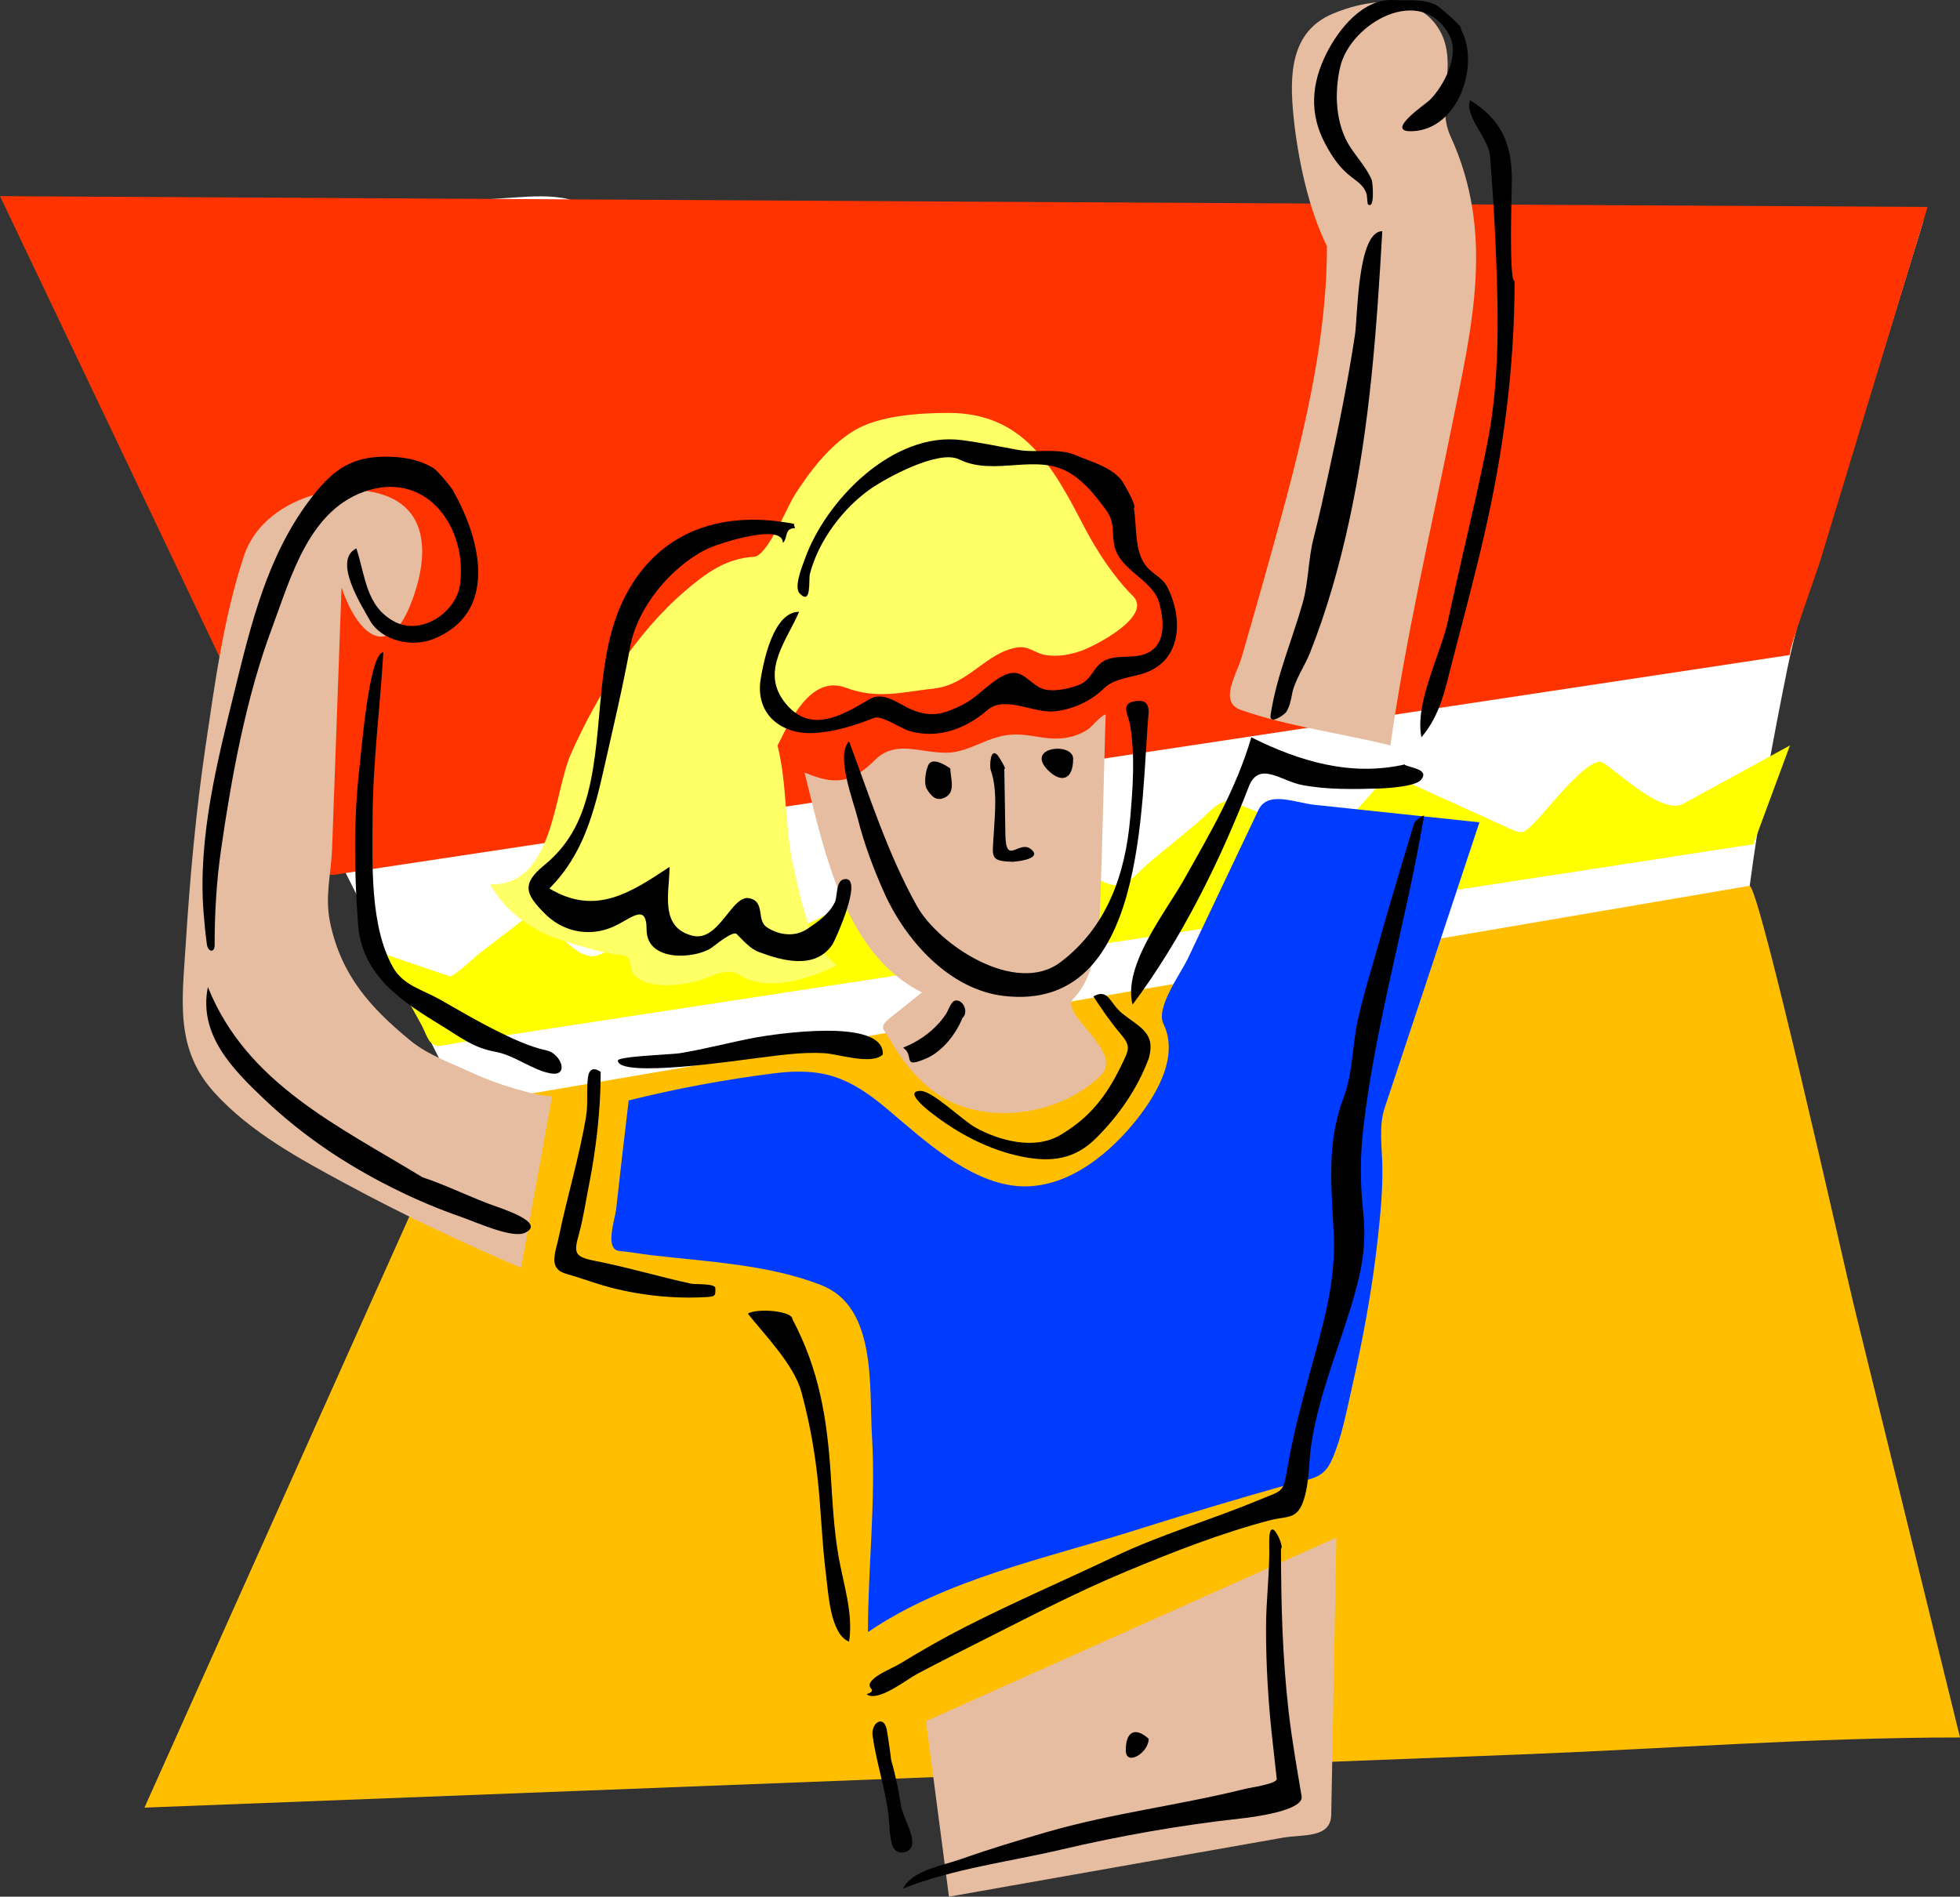 <?xml version="1.0" encoding="UTF-8" standalone="no"?>
<!-- Generator: Adobe Illustrator 12.0.0, SVG Export Plug-In . SVG Version: 6.00 Build 51448)  -->
<svg
    xmlns:inkscape="http://www.inkscape.org/namespaces/inkscape"
    xmlns:rdf="http://www.w3.org/1999/02/22-rdf-syntax-ns#"
    xmlns="http://www.w3.org/2000/svg"
    xmlns:cc="http://web.resource.org/cc/"
    xmlns:dc="http://purl.org/dc/elements/1.1/"
    xmlns:sodipodi="http://inkscape.sourceforge.net/DTD/sodipodi-0.dtd"
    xmlns:svg="http://www.w3.org/2000/svg"
    xmlns:ns1="http://sozi.baierouge.fr"
    xmlns:xlink="http://www.w3.org/1999/xlink"
    id="Layer_1"
    style="enable-background:new 0 0 259.879 251.521"
    sodipodi:docname="Sport.svg"
    xml:space="preserve"
    viewBox="0 0 259.879 251.521"
    sodipodi:version="0.32"
    version="1.0"
    inkscape:version="0.40+cvs"
    sodipodi:docbase="F:\openclip\svg2"
  >
<rect x="0" y="0" width="259.879" height="251.521" fill="#333333" stroke="none"/>
<sodipodi:namedview
      id="base"
      bordercolor="#666666"
      inkscape:pageshadow="2"
      inkscape:window-width="640"
      pagecolor="#ffffff"
      inkscape:zoom="1.5028566"
      inkscape:window-x="22"
      borderopacity="1.0"
      inkscape:current-layer="Layer_1"
      inkscape:cx="129.93950"
      inkscape:cy="125.76050"
      inkscape:window-y="22"
      inkscape:window-height="540"
      inkscape:pageopacity="0.0"
  />
<path
      id="path3"
      style="fill:#FFFFFF"
      d="m239.12 146.1c4.296 27.323 8.498 54.662 12.887 81.971-76.329 2.889-152.62 6.604-228.92 10.203 7.447-17.972 14.895-35.943 22.342-53.916 3.768-9.093 7.536-18.187 11.304-27.279 0.778-1.878 1.557-3.757 2.335-5.635 0.309-0.747 2.497-4.459 2.139-5.169-2.277-4.514-4.55-9.03-6.824-13.546-17.531-34.8-35.062-69.6-52.596-104.4 22.155-0.549 44.401-0.558 66.503-2.145 2.247-0.161 4.872-0.305 7.08 0.224 0.871 0.208 1.6 1.024 2.396 1.03 5.316 0.049 10.633 0.098 15.949 0.147l34.25 0.315c10.235 0.094 20.588 0.644 30.807-0.023 5.119-0.334 10.617-0.844 15.727-0.338 1.673 0.166 2.777 0.967 4.385 0.982 3.171 0.029 6.342 0.059 9.512 0.088 22.216 0.205 44.433 0.411 66.648 0.614-3.077 10.028-6.153 20.056-9.229 30.083-2.983 9.727-6.852 19.579-8.868 29.554-1.903 9.414-3.696 19.118-4.955 28.636-0.521 3.94 1.771 9.552 2.566 13.449 1.06 5.27 2.74 10.12 4.55 15.16"
  />
<path
      id="path5"
      style="fill:#FF3300"
      d="m237.33 86.859c-48.961 7.391-97.921 14.788-146.88 22.18-12.628 1.907-25.257 3.814-37.886 5.721-2.716 0.41-5.432 0.82-8.147 1.23-2.479 0.373-3.103-3.237-4.03-5.185-2.774-5.826-5.548-11.651-8.323-17.477-10.691-22.434-21.352-44.888-32.064-67.317 85.195 0.482 170.39 0.978 255.58 1.433-3.15 10.39-6.303 20.78-9.454 31.17-1.581 5.213-3.162 10.425-4.742 15.638-0.47 1.555-4.38 12.297-4.06 12.612"
  />
<path
      id="path7"
      style="fill:#FFFF00"
      d="m232.5 111.92c1.61-4.355 3.22-8.71 4.83-13.065l-14.19 7.755c-2.639 1.441-8.196-3.859-10.565-5.45-1.749-1.176-7.284 6.048-8.763 7.553-1.98 2.018-1.805 2.006-4.307 0.869-2.854-1.298-5.71-2.596-8.564-3.894-2.254-1.024-4.509-2.048-6.762-3.074-0.159-0.072-2.359 2.623-2.391 2.658-1.631 1.816-3.263 3.632-4.894 5.448-1.237 1.377-5.189-1.126-6.716-1.721-2.234-0.871-4.468-1.741-6.702-2.611-1.758-0.684-3.266 1.529-4.613 2.641-2.114 1.744-4.228 3.487-6.341 5.231-2.249 1.855-3.304 4.045-6.103 2.73l-6.753-3.171c-2.121-0.997-2.794-2.071-4.446-0.271-1.591 1.732-3.182 3.465-4.772 5.197-2.364 2.575-2.278 2.214-5.125 0.645-1.123-0.619-5.083-3.609-6.226-2.992-1.998 1.08-4.034 2.092-6.062 3.119-2.294 1.162-4.589 2.323-6.883 3.484-2.257 1.143-3.688-0.321-5.91-1.364-1.753-0.823-3.542-2.348-5.406-1.555-2.57 1.09-5.141 2.181-7.711 3.271s-5.141 2.181-7.711 3.271c-2.143 0.913-4.374-1.876-6.124-3.188 0.016 0.012-2.806-2.32-2.976-2.189-2.28 1.748-4.561 3.497-6.841 5.245-0.304 0.232-3.356 3.142-3.876 2.965-2.981-1.013-5.962-2.027-8.944-3.04 1.747 3.172 3.494 6.344 5.24 9.516 0.745 1.353 0.943 3.047 2.722 2.729 1.524-0.271 3.042-0.541 4.574-0.775 8.111-1.242 16.221-2.485 24.332-3.728 16.244-2.489 32.488-4.978 48.731-7.466 32.142-4.925 64.292-9.792 96.425-14.774-0.09-0.01-0.14-0.01-0.2-0.01"
  />
<path
      id="path9"
      style="fill:#FFBF00"
      d="m231.96 117.47c-46.077 7.854-92.153 15.711-138.23 23.566-10.958 1.868-21.916 3.733-32.873 5.604-0.511 0.088-1.655 3.691-1.879 4.19-1.353 3.02-2.706 6.039-4.059 9.059-2.48 5.535-4.96 11.071-7.441 16.606-9.441 21.071-18.877 42.146-28.324 63.215 40.444-1.562 80.888-3.127 121.33-4.689 20.324-0.785 40.647-1.572 60.971-2.356 19.426-0.751 38.987-2.259 58.426-2.259-4.708-19.171-9.419-38.342-14.128-57.513-1.16-4.75-12.51-55.6-13.79-55.43"
  />
<path
      id="path11"
      style="fill:#E6BDA1"
      d="m122.78 228.25c1.014 7.756 2.029 15.512 3.043 23.268 14.743-2.604 29.486-5.209 44.229-7.814 2.705-0.479 6.399 0.123 6.459-3.063 0.071-3.895 0.144-7.789 0.216-11.684 0.154-8.35 0.31-16.698 0.463-25.048-18.14 8.1-36.28 16.21-54.41 24.33"
  />
<path
      id="path13"
      style="fill:#003CFF"
      d="m83.404 145.92c6.292-1.577 12.719-2.755 19.151-3.578 6.762-0.864 10.224 0.605 15.338 4.94 4.628 3.922 10.484 9.329 16.777 9.98 6.144 0.638 11.751-3.63 15.518-8.154 2.867-3.444 6.286-8.814 4.067-13.35-1.042-2.131 2.28-6.617 3.232-8.623 1.586-3.338 3.172-6.677 4.758-10.015 1.536-3.233 3.072-6.466 4.607-9.699 1.244-2.61 4.834-0.972 7.399-0.699 7.303 0.775 14.606 1.551 21.909 2.327-4.179 12.593-8.359 25.186-12.537 37.779-0.851 2.566-0.375 5.201-0.333 7.888 0.048 3.157-0.253 6.237-0.591 9.372-0.74 6.865-1.989 13.533-3.524 20.261-0.696 3.052-1.287 6.275-2.542 9.158-1.195 2.745-2.87 2.522-5.785 3.347-6.829 1.93-13.623 3.953-20.391 6.091-11.638 3.676-25.201 6.505-35.375 13.492 0-8.652 1.058-17.328 0.535-25.985-0.4-6.616 0.669-17.137-6.721-20.03-7.052-2.762-15.152-3.099-22.606-3.979-1.385-0.163-2.764-0.427-4.152-0.547-2.014-0.175-0.604-4.163-0.449-5.481 0.529-4.84 1.1-9.67 1.671-14.5"
  />
<path
      id="path15"
      style="fill:#FFFF66"
      d="m103.09 98.852c1.327 5.274 0.921 11.024 2.182 16.378 1.081 4.592 1.867 9.734 5.694 12.795-3.583 1.801-9.393 3.633-13.065 1.191-1.506-1.001-3.792 0.427-5.42 0.873-2.245 0.615-6.286 1.098-8.205-0.596-1.174-1.036-0.088-2.688-1.955-2.854-2.358-0.21-4.638-0.989-6.902-1.637-4.42-1.264-8.119-3.717-10.451-7.716 8.484 0.23 8.395-12.077 10.755-17.368 3.453-7.742 8.58-15.945 15.07-21.51 2.796-2.397 5.446-4.362 9.192-4.571 1.755-0.097 4.401-6.646 5.342-8.123 2.032-3.191 4.586-6.562 7.859-8.577 3.309-2.038 8.784-2.382 12.603-2.38 9.994 0.005 13.854 7.205 17.923 15.036 1.663 3.2 3.926 6.68 6.49 9.232 2.701 2.691-5.037 6.645-6.848 7.282-1.478 0.52-3 0.783-4.563 0.585-1.521-0.19-2.325-1.297-3.945-1.027-4.16 0.692-6.468 4.955-11.036 5.445-4.217 0.453-7.459 1.463-11.665-0.117-4.67-1.741-7.42 4.44-9.05 7.675"
  />
<path
      id="path17"
      style="fill:#E6BDA1"
      d="m175.94 32.629c-2.451-4.886-3.866-11.686-4.419-17.083-0.553-5.411-0.519-11.313 5.171-13.717 4.188-1.77 10.479-2.849 13.663 1.397 3.498 4.656-0.186 10.154 1.967 14.839 5.909 12.857 2.852 25.172 0.196 38.347-2.835 14.064-6.15 28.234-8.166 42.439-6.511-1.623-13.419-2.481-19.761-4.681-3.074-1.066-0.653-4.598 0.067-7.101 1.042-3.618 2.093-7.234 3.103-10.862 3.9-14.036 8.18-28.921 8.18-43.578"
  />
<path
      id="path19"
      style="fill:#E6BDA1"
      d="m73.204 145.39c-1.373 7.576-2.746 15.152-4.118 22.729-7.854-3.358-15.59-7.004-23.106-11.066-6.232-3.37-12.729-6.853-17.557-12.166-5.248-5.776-4.269-12.193-3.807-19.532 0.558-8.856 1.351-17.707 2.652-26.486 1.24-8.37 2.41-17.112 5.085-25.169 2.232-6.722 10.88-9.913 17.482-8.359 7.39 1.741 6.978 8.843 4.608 14.794-3.182 7.991-7.287 3.375-9.161-2.221-0.28 7.756-0.56 15.513-0.84 23.27-0.135 3.757-0.271 7.515-0.407 11.272-0.125 3.5-1.015 6.44-0.238 10.028 1.505 6.953 5.36 11.184 10.625 15.515 2.42 1.991 5.697 3.077 8.509 4.417 2.532 1.2 8.092 2.97 10.273 2.97"
  />
<path
      id="path21"
      style="fill:#E6BDA1"
      d="m106.67 102.43c2.584 10.275 5.232 24.005 15.572 29.172-1.426 1.14-2.852 2.281-4.277 3.421-1.542 1.233-0.761 1.449 0.132 3.009 1.587 2.771 3.813 5.514 6.537 7.266 6.254 4.02 16.041 2.576 21.365-2.729 3.061-3.056-5.604-8.194-3.709-10.105 2.441-2.461 3.01-6.361 3.423-9.647 0.291-2.32 0.82-28.048 0.906-28.056-0.634 0.056-1.838 1.627-2.384 1.976-1.816 1.162-3.799 1.389-5.903 1.083-2.273-0.331-3.694-0.692-5.959-0.1-1.86 0.486-3.629 1.565-5.478 1.945-3.904 0.804-7.771-1.994-10.893 1.128-3.06 3.06-5.28 3.38-9.34 1.64"
  />
<path
      id="path23"
      d="m193.66 3.813c2.637 4.621-0.205 13.379-6.43 13.589-3.774 0.127 1.837-3.627 2.361-4.151 1.843-1.838 3.965-5.925 2.622-8.5-3.667-7.029-13.15-1.764-14.523 4.163-0.782 3.38-0.626 7.558 1.323 10.562 0.949 1.463 2.162 2.754 2.868 4.374 0.129 0.295 0.455 4.154-0.538 3.2-0.043-0.407-0.083-0.814-0.122-1.222-0.271-1.089-1.116-1.664-1.955-2.294-1.62-1.217-2.583-2.666-3.538-4.439-2.166-4.025-1.842-8.02 0.134-11.977 1.659-3.323 4.907-7.329 8.904-7.108 1.848 0.102 3.886-0.221 5.604 0.638 0.58 0.282 3.87 3.165 3.31 3.165"
  />
<path
      id="path25"
      d="m200.82 37.282c0 11.437-1.465 22.548-4.03 33.696-1.276 5.549-2.749 11.051-4.181 16.561-0.993 3.822-1.585 7.202-4.141 10.239-0.914-4.607 2.555-10.974 3.524-15.491 1.677-7.829 3.642-15.629 5.21-23.493 1.644-8.235 1.478-16.733 1.152-25.076-0.171-4.348-0.441-8.691-0.789-13.028-0.189-2.371-3.378-5.221-2.652-7.393 4.129 2.544 5.547 5.716 5.547 10.579 0 1.231-0.43 13.406 0.36 13.406"
  />
<path
      id="path27"
      d="m183.28 30.661c-0.734 12.873-1.624 25.623-4.355 38.259-1.297 6.001-2.964 11.924-5.224 17.636-0.721 1.821-2.086 3.706-2.405 5.589-0.122 0.716-0.35 1.675-0.76 2.288-0.226 0.337-2.284 1.803-2.066 0.367 0.8-5.21 2.821-9.79 4.249-14.826 0.804-2.833 0.721-5.769 1.455-8.625 0.738-2.876 1.364-5.779 2-8.679 1.331-6.064 2.553-12.124 3.484-18.265 0.36-2.393 0.32-13.744 3.62-13.744"
  />
<path
      id="path29"
      d="m150.34 67.352c0.365 2.206 0.11 5.09 1.209 7.089 0.923 1.68 2.473 1.866 3.293 3.526 1.935 3.892 1.949 9.39-2.874 11.214-1.812 0.685-4.144 0.688-5.598 2.11-1.741 1.703-4.174 2.822-6.634 3.049-2.728 0.251-6.526-2.163-8.824-0.169-2.879 2.498-6.622 3.892-10.421 2.738-1.026-0.312-3.606-2.106-4.62-1.702-2.488 0.993-5.127 1.821-7.813 1.993-4.487 0.288-7.976-2.522-7.191-7.207 0.39-2.333 1.677-8.86 5.086-8.86-1.584 3.7-4.981 7.695-2.126 11.7 3.33 4.673 7.686 2.146 11.435-0.099 1.924-1.151 3.909 0.661 5.649 1.381 2.613 1.083 4.302 0.55 6.704-0.648 1.949-0.972 3.343-2.753 5.25-3.779 2.392-1.287 3.153 0.438 4.946 1.468 1.383 0.792 4.065 0.18 5.391-0.391 1.71-0.735 1.802-2.721 3.699-3.355 1.679-0.561 3.541-0.05 5.164-0.784 2.562-1.158 2.265-4.205 1.683-6.537-0.825-3.304-5.495-4.448-6.042-7.972-0.281-1.804 0.113-2.927-1.113-4.571-1.313-1.758-2.596-3.424-4.461-4.651-4.568-3.007-10.136 0.389-14.97-1.979-2.676-1.312-9.463 2.36-11.615 3.835-3.721 2.55-7.055 6.99-8.161 11.371-0.198 0.783 0.252 4.209-1.342 2.594-0.827-0.835 0.314-3.583 0.669-4.577 2.796-7.836 11.731-16.958 20.801-15.773 2.479 0.324 4.953 0.84 7.413 1.285 2.543 0.46 5.353-0.295 7.688 0.708 2.032 0.874 4.514 1.474 6.019 3.225 0.31 0.373 2.26 3.768 1.69 3.768"
  />
<path
      id="path31"
      d="m60.137 65.202c3.534 6.19 6.076 16.052-2.682 19.543-2.855 1.138-6.916 0.238-8.45-2.537-1.064-1.925-4.929-7.907-1.753-9.487 1.205 3.624 1.247 7.75 5.117 9.744 3.606 1.858 8.145-1.357 8.621-4.925 1.002-7.508-4.247-14.846-12.05-12.55-7.942 2.337-10.333 11.495-12.881 18.309-3.413 9.123-5.343 19.6-6.744 29.328-0.609 4.228-0.855 8.395-0.855 12.661 0 1.163-0.895 0.942-1.032-0.077-0.193-1.429-0.34-2.892-0.447-4.329-0.739-9.901 1.819-19.883 4.162-29.417 2.171-8.836 4.315-17.689 9.877-25.111 2.721-3.631 5.171-5.729 9.806-5.792 2.36-0.032 4.677 0.289 6.711 1.56 0.582 0.366 2.777 3.082 2.6 3.082"
  />
<path
      id="path33"
      d="m105.24 69.498c0.06 0.179 0.12 0.359 0.18 0.538-1.448 0-0.912 1.271-1.611 1.968 0-2.774-8.763 0.141-10.128 0.823-4.688 2.343-9.164 7.665-10.129 12.96-0.972 5.344-2.235 10.627-3.428 15.927-1.354 6.015-2.787 11.613-7.278 16.108 6.103 3.669 10.768 0.564 15.928-2.863 0 3.353-1.399 8.02 3.044 9.127 3.523 0.876 5.186-5.444 7.516-4.976 2.188 0.441 0.919 2.907 2.338 3.85 1.594 1.058 3.708 1.339 5.359 0.231 1.385-0.93 2.9-1.974 3.65-3.523 0.425-0.877 0.061-3.098 1.451-3.098 2.305 0-1.431 8.185-1.737 8.645-2.288 3.439-6.702 2.185-9.807 1.019-1.115-0.419-2.086-1.55-2.904-2.366-0.507-0.505-2.936 1.544-3.36 1.83-2.207 1.483-8.591 1.902-8.591-2.421 0-3.955-2.376-1.021-5.154-0.098-3.061 1.015-6.143 0.166-8.31-1.996-2.552-2.545-3.192-3.925-0.157-6.407 3.165-2.587 4.822-5.647 5.857-9.67 2.202-8.557 0.818-18.383 5.094-26.36 4.667-8.705 13.225-11.07 22.357-9.25-0.05 0.008-0.11 0.008-0.17 0.008"
  />
<path
      id="path35"
      d="m50.831 86.501c-0.431 7.287-1.389 14.546-1.424 21.854-0.028 6.105-0.399 14.477 2.729 19.963 1.341 2.351 3.897 2.934 6.117 4.185 2.457 1.385 4.945 2.87 7.467 4.128 2.188 1.09 4.414 2.157 6.766 2.669 1.889 0.413 3.063 3.473 0.537 3.043-2.413-0.408-4.733-2.387-7.337-2.865-2.93-0.539-4.52-1.854-7.005-3.375-5.372-3.284-10.7-6.672-11.208-13.553-0.509-6.905-0.606-13.877 0.19-20.766 0.272-2.346 1.305-15.279 3.168-15.279"
  />
<path
      id="path37"
      d="m152.31 94.377c-1.106 12.264-0.217 39.862-19.167 37.701-7.26-0.828-13.085-7.36-15.948-13.782-1.361-3.052-2.648-6.472-3.453-9.71-0.588-2.369-2.987-8.448-1.163-10.272 2.803 7.485 5.098 14.833 8.983 21.81 2.9 5.209 13.11 11.927 19.02 7.491 6.167-4.628 8.615-11.633 9.273-19.104 0.349-3.956 0.688-8.59-0.049-12.521-0.211-1.129-1.236-2.665 0.565-2.983 1.429-0.252 1.938 0.209 1.938 1.55 0.01-0.07 0.01-0.129 0.01-0.189"
  />
<path
      id="path39"
      d="m186.14 101.36c0.693 0.469 3.531 0.608 2.251 2.082-0.756 0.869-4.543 1.093-5.553 1.122-3.38 0.095-6.904 0.175-10.238-0.471-2.76-0.535-5.68-3.253-7.036 0.26-3.841 9.945-9.009 20.362-15.398 28.865-1.308-5.189 4.353-12.2 6.794-16.533 3.483-6.181 6.938-12.045 8.956-18.904 6.415 3.206 13.237 5.225 20.404 3.58-0.05-0.01-0.11-0.01-0.17-0.01"
  />
<path
      id="path41"
      d="m142.29 100.64c0 2.727-1.538 3.294-3.345 1.488-3.08-3.104 3.35-3.756 3.35-1.49"
  />
<path
      id="path43"
      d="m133.16 101.89c0.049 2.943 0.099 5.887 0.148 8.831 0.072 4.326 1.954 0.287 3.609 2.088 1.089 1.188-2.477 1.478-2.68 1.471-3.046-0.097-2.651-0.611-2.479-3.662 0.152-2.71 0.524-5.886-0.397-8.505-0.165-0.469-0.077-3.14 0.954-1.917 0.2 0.23 1.31 2.15 0.85 1.69"
  />
<path
      id="path45"
      d="m126 101.89c0 1.209 0.766 3.095-0.647 3.834-1.191 0.623-1.878-0.118-2.473-1.114-0.421-0.705-0.137-2.47 0.209-3.163 0.67-1.35 3.15 0.68 2.91 0.44"
  />
<path
      id="path47"
      d="m188.82 108.16c-2.32 13.873-6.473 27.565-8.07 41.567-0.41 3.598-0.416 7.17-0.021 10.769 0.441 4.023 0.021 7.038-1.069 10.965-1.849 6.657-4.737 13.144-5.78 19.995-0.4 2.632-0.23 5.193-1.08 7.632-0.854 2.451-2.145 1.929-4.394 2.514-6.398 1.663-12.891 4.212-19.002 6.756-6.343 2.641-12.366 5.757-18.478 8.845-3.121 1.577-6.243 3.146-9.333 4.784-1.39 0.736-5.212 3.804-6.692 2.691 1.626-0.597-0.075-0.701 0.536-1.609 0.707-1.051 2.845-1.811 3.874-2.439 2.887-1.763 5.819-3.437 8.835-4.969 6.433-3.268 13.077-6.131 19.593-9.23 6.204-2.951 12.902-4.899 19.245-7.541 3.063-1.273 3.157-0.879 3.682-3.999 0.704-4.237 1.802-8.396 2.931-12.536 1.753-6.427 3.561-12.071 3.24-18.826-0.31-6.511-0.963-11.952 1.363-18.121 1.151-3.053 1.115-6.819 1.809-10.021 0.757-3.497 1.864-6.912 2.819-10.358 0.993-3.582 2.054-7.142 3.122-10.702 0.511-1.704 1.021-3.408 1.533-5.112 0.15-0.5 1.33-1.15 1.33-1.04"
  />
<path
      id="path49"
      d="m56.021 156.12c3.042 1.014 5.928 2.441 8.92 3.569 1.294 0.488 7.626 2.408 4.663 3.797-1.696 0.795-6.665-1.49-8.396-2.086-3.146-1.082-6.209-2.397-9.183-3.886-6.263-3.134-11.88-6.909-16.971-11.733-4.221-4.002-8.757-8.579-7.49-14.897 5.119 12.8 17.311 18.43 28.457 25.24"
  />
<path
      id="path51"
      d="m152.31 140.37c-1.49 3.992-3.95 7.538-6.957 10.539-2.814 2.807-5.88 3.27-9.816 2.48-4.399-0.883-8.408-3.008-11.959-5.742-0.393-0.302-3.891-2.98-1.513-2.98 1.594 0 5.557 3.901 7.241 4.839 3.208 1.785 7.871 3.021 11.27 1.017 3.947-2.329 6.128-5.17 8.116-9.264 1.046-2.154 1.284-2.521-0.186-4.245-1.345-1.577-2.39-3.153-3.531-4.876 1.993-1.136 2.179 0.935 3.819 2.25 2.33 1.87 4.5 2.56 3.52 5.98"
  />
<path
      id="path53"
      d="m127.61 135c-0.85 2.123-2.673 4.466-4.834 5.379-3.311 1.399-1.427-0.387-3.04-1.439 2.299-0.923 4.314-2.421 5.704-4.481 0.271-0.403 0.662-1.732 1.275-1.782 1.1-0.09 1.72 1.65 0.89 2.32"
  />
<path
      id="path55"
      d="m117.05 139.84c-1.441 1.438-5.907-0.069-7.738-0.176-3.139-0.184-6.21 0.319-9.318 0.694-1.95 0.234-18.015 2.64-18.069 0.285-0.013-0.571 7.181-0.808 8.165-0.968 3.396-0.556 6.722-1.455 10.103-2.088 2.24-0.41 17.11-2.74 16.86 2.26"
  />
<path
      id="path57"
      d="m79.646 142.16c0 5.104-0.613 10.291-1.61 15.295-0.414 2.075-0.71 4.149-1.274 6.193-0.667 2.417-0.69 3.008 2.066 3.543 4.332 0.841 8.569 2.124 12.887 3.054 0.428 0.092 3.112-0.067 3.13 0.561 0.033 1.151 0.028 1.144-1.724 1.228-4.275 0.204-8.978-0.358-13.081-1.548-1.638-0.475-3.229-1.087-4.875-1.533-2.581-0.698-1.517-2.765-1.042-5.063 1.096-5.299 2.689-10.458 3.579-15.801 0.293-1.76 0.041-3.45 0.248-5.171 0.238-1.96 1.696-0.76 1.696-0.76"
  />
<path
      id="path59"
      d="m105.06 174.92c3.533 6.677 4.599 13.086 5.085 20.581 0.236 3.648 0.408 7.244 1.03 10.854 0.621 3.602 2.01 7.674 1.402 11.343-2.501-0.974-2.757-6.547-3.034-8.692-0.573-4.438-0.667-8.907-1.178-13.349-0.437-3.792-1.117-7.392-2.11-11.076-0.962-3.569-4.808-7.506-7.102-10.377 1.152-0.75 5.912-0.39 5.912 0.73"
  />
<path
      id="path61"
      d="m169.85 205.34c0 7.276 0.19 14.566 1.032 21.8 0.432 3.71 1.088 7.387 1.7 11.07 0.32 1.928-6.595 2.779-8.026 2.938-7.979 0.877-15.984 2.284-23.795 4.116-6.909 1.62-14.413 2.552-21.026 5.177 1.205-2.417 5.312-3.059 7.637-3.885 3.738-1.328 7.56-2.48 11.369-3.585 8.751-2.538 17.699-3.575 26.481-5.779 0.371-0.094 4.137-0.639 4.064-1.29-0.201-1.814-0.403-3.628-0.604-5.442-0.532-4.815-0.816-9.649-0.82-14.496-0.004-3.732 0.512-7.482 0.423-11.207-0.1-4.68 2.12 0.58 1.57 0.58"
  />
<path
      id="path63"
      d="m118.13 233.27c0.543 1.898 1.013 4.04 1.292 5.997 0.229 1.608 1.669 3.703 1.529 5.253-0.113 1.257-1.952 1.568-2.509 0.469-0.522-1.031-0.503-3.241-0.654-4.436-0.436-3.477-1.614-6.906-2.091-10.397-0.228-1.673 1.481-2.815 1.88-0.787 0.15 0.82 0.61 3.96 0.55 3.91"
  />
<path
      id="path65"
      d="m152.31 230.58c0 1.871-3.041 3.713-3.041 1.525 0-2.5 1.24-3.14 3.04-1.52"
  />
</svg
>
